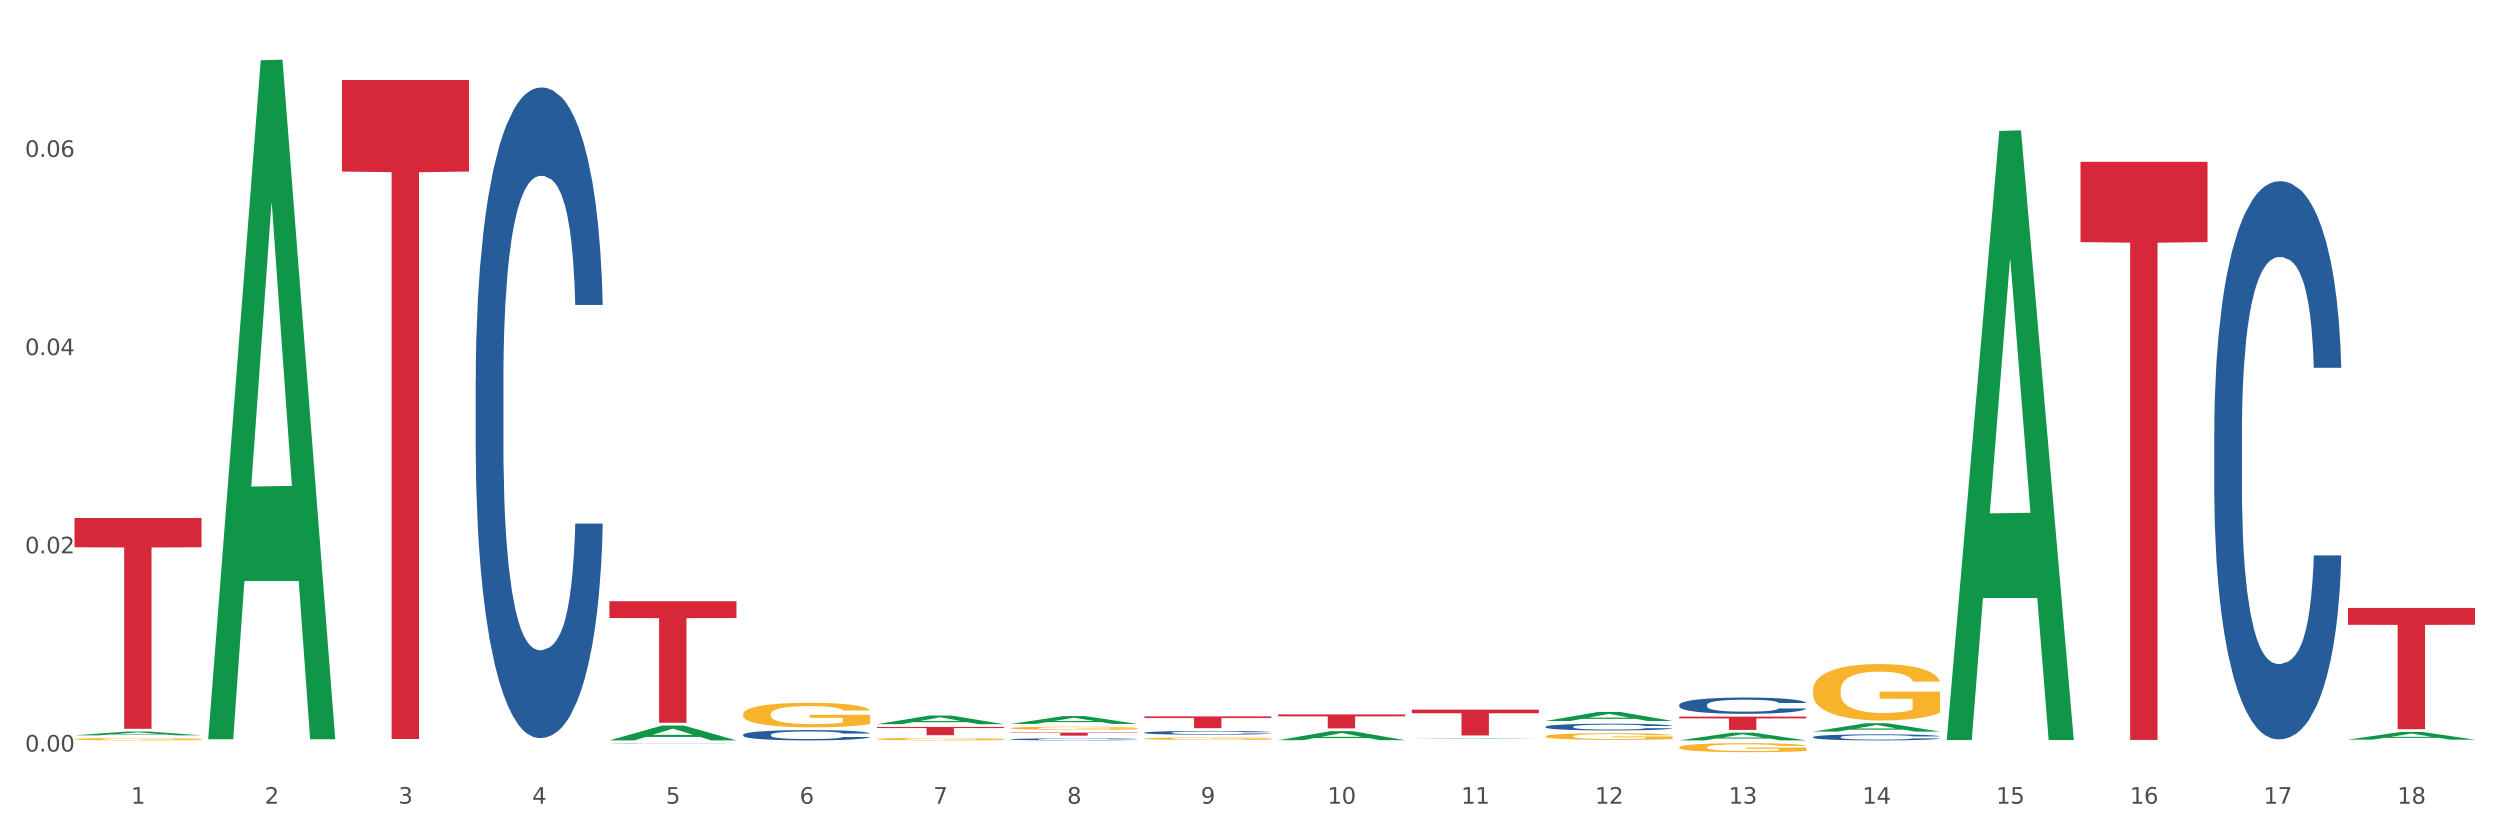 <?xml version="1.0" encoding="utf-8" standalone="no"?>
<!DOCTYPE svg PUBLIC "-//W3C//DTD SVG 1.1//EN"
  "http://www.w3.org/Graphics/SVG/1.1/DTD/svg11.dtd">
<svg xmlns:xlink="http://www.w3.org/1999/xlink" width="1080pt" height="360pt" viewBox="0 0 1080 360" xmlns="http://www.w3.org/2000/svg" version="1.1">
 <rect x="0" y="0" width="1080" height="360" fill="#333333" stroke="none"/>
 <defs>
  <style type="text/css">*{stroke-linejoin: round; stroke-linecap: butt}</style>
 </defs>
 <g id="figure_1">
  <g id="patch_1">
   <path d="M 0 360 
L 1080 360 
L 1080 0 
L 0 0 
z
" style="fill: #ffffff; stroke: #ffffff; stroke-linejoin: miter"/>
  </g>
  <g id="axes_1">
   <g id="matplotlib.axis_1">
    <g id="xtick_1">
     <g id="text_1">
      <!-- 1 -->
      <g style="fill: #4d4d4d" transform="translate(56.563 347.204) scale(0.096 -0.096)">
       <defs>
        <path id="DejaVuSans-31" d="M 794 531 
L 1825 531 
L 1825 4091 
L 703 3866 
L 703 4441 
L 1819 4666 
L 2450 4666 
L 2450 531 
L 3481 531 
L 3481 0 
L 794 0 
L 794 531 
z
" transform="scale(0.016)"/>
       </defs>
       <use xlink:href="#DejaVuSans-31"/>
      </g>
     </g>
    </g>
    <g id="xtick_2">
     <g id="text_2">
      <!-- 2 -->
      <g style="fill: #4d4d4d" transform="translate(114.336 347.204) scale(0.096 -0.096)">
       <defs>
        <path id="DejaVuSans-32" d="M 1228 531 
L 3431 531 
L 3431 0 
L 469 0 
L 469 531 
Q 828 903 1448 1529 
Q 2069 2156 2228 2338 
Q 2531 2678 2651 2914 
Q 2772 3150 2772 3378 
Q 2772 3750 2511 3984 
Q 2250 4219 1831 4219 
Q 1534 4219 1204 4116 
Q 875 4013 500 3803 
L 500 4441 
Q 881 4594 1212 4672 
Q 1544 4750 1819 4750 
Q 2544 4750 2975 4387 
Q 3406 4025 3406 3419 
Q 3406 3131 3298 2873 
Q 3191 2616 2906 2266 
Q 2828 2175 2409 1742 
Q 1991 1309 1228 531 
z
" transform="scale(0.016)"/>
       </defs>
       <use xlink:href="#DejaVuSans-32"/>
      </g>
     </g>
    </g>
    <g id="xtick_3">
     <g id="text_3">
      <!-- 3 -->
      <g style="fill: #4d4d4d" transform="translate(172.109 347.204) scale(0.096 -0.096)">
       <defs>
        <path id="DejaVuSans-33" d="M 2597 2516 
Q 3050 2419 3304 2112 
Q 3559 1806 3559 1356 
Q 3559 666 3084 287 
Q 2609 -91 1734 -91 
Q 1441 -91 1130 -33 
Q 819 25 488 141 
L 488 750 
Q 750 597 1062 519 
Q 1375 441 1716 441 
Q 2309 441 2620 675 
Q 2931 909 2931 1356 
Q 2931 1769 2642 2001 
Q 2353 2234 1838 2234 
L 1294 2234 
L 1294 2753 
L 1863 2753 
Q 2328 2753 2575 2939 
Q 2822 3125 2822 3475 
Q 2822 3834 2567 4026 
Q 2313 4219 1838 4219 
Q 1578 4219 1281 4162 
Q 984 4106 628 3988 
L 628 4550 
Q 988 4650 1302 4700 
Q 1616 4750 1894 4750 
Q 2613 4750 3031 4423 
Q 3450 4097 3450 3541 
Q 3450 3153 3228 2886 
Q 3006 2619 2597 2516 
z
" transform="scale(0.016)"/>
       </defs>
       <use xlink:href="#DejaVuSans-33"/>
      </g>
     </g>
    </g>
    <g id="xtick_4">
     <g id="text_4">
      <!-- 4 -->
      <g style="fill: #4d4d4d" transform="translate(229.882 347.204) scale(0.096 -0.096)">
       <defs>
        <path id="DejaVuSans-34" d="M 2419 4116 
L 825 1625 
L 2419 1625 
L 2419 4116 
z
M 2253 4666 
L 3047 4666 
L 3047 1625 
L 3713 1625 
L 3713 1100 
L 3047 1100 
L 3047 0 
L 2419 0 
L 2419 1100 
L 313 1100 
L 313 1709 
L 2253 4666 
z
" transform="scale(0.016)"/>
       </defs>
       <use xlink:href="#DejaVuSans-34"/>
      </g>
     </g>
    </g>
    <g id="xtick_5">
     <g id="text_5">
      <!-- 5 -->
      <g style="fill: #4d4d4d" transform="translate(287.655 347.204) scale(0.096 -0.096)">
       <defs>
        <path id="DejaVuSans-35" d="M 691 4666 
L 3169 4666 
L 3169 4134 
L 1269 4134 
L 1269 2991 
Q 1406 3038 1543 3061 
Q 1681 3084 1819 3084 
Q 2600 3084 3056 2656 
Q 3513 2228 3513 1497 
Q 3513 744 3044 326 
Q 2575 -91 1722 -91 
Q 1428 -91 1123 -41 
Q 819 9 494 109 
L 494 744 
Q 775 591 1075 516 
Q 1375 441 1709 441 
Q 2250 441 2565 725 
Q 2881 1009 2881 1497 
Q 2881 1984 2565 2268 
Q 2250 2553 1709 2553 
Q 1456 2553 1204 2497 
Q 953 2441 691 2322 
L 691 4666 
z
" transform="scale(0.016)"/>
       </defs>
       <use xlink:href="#DejaVuSans-35"/>
      </g>
     </g>
    </g>
    <g id="xtick_6">
     <g id="text_6">
      <!-- 6 -->
      <g style="fill: #4d4d4d" transform="translate(345.428 347.204) scale(0.096 -0.096)">
       <defs>
        <path id="DejaVuSans-36" d="M 2113 2584 
Q 1688 2584 1439 2293 
Q 1191 2003 1191 1497 
Q 1191 994 1439 701 
Q 1688 409 2113 409 
Q 2538 409 2786 701 
Q 3034 994 3034 1497 
Q 3034 2003 2786 2293 
Q 2538 2584 2113 2584 
z
M 3366 4563 
L 3366 3988 
Q 3128 4100 2886 4159 
Q 2644 4219 2406 4219 
Q 1781 4219 1451 3797 
Q 1122 3375 1075 2522 
Q 1259 2794 1537 2939 
Q 1816 3084 2150 3084 
Q 2853 3084 3261 2657 
Q 3669 2231 3669 1497 
Q 3669 778 3244 343 
Q 2819 -91 2113 -91 
Q 1303 -91 875 529 
Q 447 1150 447 2328 
Q 447 3434 972 4092 
Q 1497 4750 2381 4750 
Q 2619 4750 2861 4703 
Q 3103 4656 3366 4563 
z
" transform="scale(0.016)"/>
       </defs>
       <use xlink:href="#DejaVuSans-36"/>
      </g>
     </g>
    </g>
    <g id="xtick_7">
     <g id="text_7">
      <!-- 7 -->
      <g style="fill: #4d4d4d" transform="translate(403.201 347.204) scale(0.096 -0.096)">
       <defs>
        <path id="DejaVuSans-37" d="M 525 4666 
L 3525 4666 
L 3525 4397 
L 1831 0 
L 1172 0 
L 2766 4134 
L 525 4134 
L 525 4666 
z
" transform="scale(0.016)"/>
       </defs>
       <use xlink:href="#DejaVuSans-37"/>
      </g>
     </g>
    </g>
    <g id="xtick_8">
     <g id="text_8">
      <!-- 8 -->
      <g style="fill: #4d4d4d" transform="translate(460.974 347.204) scale(0.096 -0.096)">
       <defs>
        <path id="DejaVuSans-38" d="M 2034 2216 
Q 1584 2216 1326 1975 
Q 1069 1734 1069 1313 
Q 1069 891 1326 650 
Q 1584 409 2034 409 
Q 2484 409 2743 651 
Q 3003 894 3003 1313 
Q 3003 1734 2745 1975 
Q 2488 2216 2034 2216 
z
M 1403 2484 
Q 997 2584 770 2862 
Q 544 3141 544 3541 
Q 544 4100 942 4425 
Q 1341 4750 2034 4750 
Q 2731 4750 3128 4425 
Q 3525 4100 3525 3541 
Q 3525 3141 3298 2862 
Q 3072 2584 2669 2484 
Q 3125 2378 3379 2068 
Q 3634 1759 3634 1313 
Q 3634 634 3220 271 
Q 2806 -91 2034 -91 
Q 1263 -91 848 271 
Q 434 634 434 1313 
Q 434 1759 690 2068 
Q 947 2378 1403 2484 
z
M 1172 3481 
Q 1172 3119 1398 2916 
Q 1625 2713 2034 2713 
Q 2441 2713 2670 2916 
Q 2900 3119 2900 3481 
Q 2900 3844 2670 4047 
Q 2441 4250 2034 4250 
Q 1625 4250 1398 4047 
Q 1172 3844 1172 3481 
z
" transform="scale(0.016)"/>
       </defs>
       <use xlink:href="#DejaVuSans-38"/>
      </g>
     </g>
    </g>
    <g id="xtick_9">
     <g id="text_9">
      <!-- 9 -->
      <g style="fill: #4d4d4d" transform="translate(518.747 347.204) scale(0.096 -0.096)">
       <defs>
        <path id="DejaVuSans-39" d="M 703 97 
L 703 672 
Q 941 559 1184 500 
Q 1428 441 1663 441 
Q 2288 441 2617 861 
Q 2947 1281 2994 2138 
Q 2813 1869 2534 1725 
Q 2256 1581 1919 1581 
Q 1219 1581 811 2004 
Q 403 2428 403 3163 
Q 403 3881 828 4315 
Q 1253 4750 1959 4750 
Q 2769 4750 3195 4129 
Q 3622 3509 3622 2328 
Q 3622 1225 3098 567 
Q 2575 -91 1691 -91 
Q 1453 -91 1209 -44 
Q 966 3 703 97 
z
M 1959 2075 
Q 2384 2075 2632 2365 
Q 2881 2656 2881 3163 
Q 2881 3666 2632 3958 
Q 2384 4250 1959 4250 
Q 1534 4250 1286 3958 
Q 1038 3666 1038 3163 
Q 1038 2656 1286 2365 
Q 1534 2075 1959 2075 
z
" transform="scale(0.016)"/>
       </defs>
       <use xlink:href="#DejaVuSans-39"/>
      </g>
     </g>
    </g>
    <g id="xtick_10">
     <g id="text_10">
      <!-- 10 -->
      <g style="fill: #4d4d4d" transform="translate(573.466 347.204) scale(0.096 -0.096)">
       <defs>
        <path id="DejaVuSans-30" d="M 2034 4250 
Q 1547 4250 1301 3770 
Q 1056 3291 1056 2328 
Q 1056 1369 1301 889 
Q 1547 409 2034 409 
Q 2525 409 2770 889 
Q 3016 1369 3016 2328 
Q 3016 3291 2770 3770 
Q 2525 4250 2034 4250 
z
M 2034 4750 
Q 2819 4750 3233 4129 
Q 3647 3509 3647 2328 
Q 3647 1150 3233 529 
Q 2819 -91 2034 -91 
Q 1250 -91 836 529 
Q 422 1150 422 2328 
Q 422 3509 836 4129 
Q 1250 4750 2034 4750 
z
" transform="scale(0.016)"/>
       </defs>
       <use xlink:href="#DejaVuSans-31"/>
       <use xlink:href="#DejaVuSans-30" transform="translate(63.623 0)"/>
      </g>
     </g>
    </g>
    <g id="xtick_11">
     <g id="text_11">
      <!-- 11 -->
      <g style="fill: #4d4d4d" transform="translate(631.239 347.204) scale(0.096 -0.096)">
       <use xlink:href="#DejaVuSans-31"/>
       <use xlink:href="#DejaVuSans-31" transform="translate(63.623 0)"/>
      </g>
     </g>
    </g>
    <g id="xtick_12">
     <g id="text_12">
      <!-- 12 -->
      <g style="fill: #4d4d4d" transform="translate(689.012 347.204) scale(0.096 -0.096)">
       <use xlink:href="#DejaVuSans-31"/>
       <use xlink:href="#DejaVuSans-32" transform="translate(63.623 0)"/>
      </g>
     </g>
    </g>
    <g id="xtick_13">
     <g id="text_13">
      <!-- 13 -->
      <g style="fill: #4d4d4d" transform="translate(746.785 347.204) scale(0.096 -0.096)">
       <use xlink:href="#DejaVuSans-31"/>
       <use xlink:href="#DejaVuSans-33" transform="translate(63.623 0)"/>
      </g>
     </g>
    </g>
    <g id="xtick_14">
     <g id="text_14">
      <!-- 14 -->
      <g style="fill: #4d4d4d" transform="translate(804.558 347.204) scale(0.096 -0.096)">
       <use xlink:href="#DejaVuSans-31"/>
       <use xlink:href="#DejaVuSans-34" transform="translate(63.623 0)"/>
      </g>
     </g>
    </g>
    <g id="xtick_15">
     <g id="text_15">
      <!-- 15 -->
      <g style="fill: #4d4d4d" transform="translate(862.331 347.204) scale(0.096 -0.096)">
       <use xlink:href="#DejaVuSans-31"/>
       <use xlink:href="#DejaVuSans-35" transform="translate(63.623 0)"/>
      </g>
     </g>
    </g>
    <g id="xtick_16">
     <g id="text_16">
      <!-- 16 -->
      <g style="fill: #4d4d4d" transform="translate(920.104 347.204) scale(0.096 -0.096)">
       <use xlink:href="#DejaVuSans-31"/>
       <use xlink:href="#DejaVuSans-36" transform="translate(63.623 0)"/>
      </g>
     </g>
    </g>
    <g id="xtick_17">
     <g id="text_17">
      <!-- 17 -->
      <g style="fill: #4d4d4d" transform="translate(977.877 347.204) scale(0.096 -0.096)">
       <use xlink:href="#DejaVuSans-31"/>
       <use xlink:href="#DejaVuSans-37" transform="translate(63.623 0)"/>
      </g>
     </g>
    </g>
    <g id="xtick_18">
     <g id="text_18">
      <!-- 18 -->
      <g style="fill: #4d4d4d" transform="translate(1035.65 347.204) scale(0.096 -0.096)">
       <use xlink:href="#DejaVuSans-31"/>
       <use xlink:href="#DejaVuSans-38" transform="translate(63.623 0)"/>
      </g>
     </g>
    </g>
    <g id="xtick_19"/>
    <g id="xtick_20"/>
    <g id="xtick_21"/>
    <g id="xtick_22"/>
    <g id="xtick_23"/>
    <g id="xtick_24"/>
    <g id="xtick_25"/>
    <g id="xtick_26"/>
    <g id="xtick_27"/>
    <g id="xtick_28"/>
    <g id="xtick_29"/>
    <g id="xtick_30"/>
    <g id="xtick_31"/>
    <g id="xtick_32"/>
    <g id="xtick_33"/>
    <g id="xtick_34"/>
    <g id="xtick_35"/>
   </g>
   <g id="matplotlib.axis_2">
    <g id="ytick_1">
     <g id="text_19">
      <!-- 0.00 -->
      <g style="fill: #4d4d4d" transform="translate(10.8 324.683) scale(0.096 -0.096)">
       <defs>
        <path id="DejaVuSans-2e" d="M 684 794 
L 1344 794 
L 1344 0 
L 684 0 
L 684 794 
z
" transform="scale(0.016)"/>
       </defs>
       <use xlink:href="#DejaVuSans-30"/>
       <use xlink:href="#DejaVuSans-2e" transform="translate(63.623 0)"/>
       <use xlink:href="#DejaVuSans-30" transform="translate(95.41 0)"/>
       <use xlink:href="#DejaVuSans-30" transform="translate(159.033 0)"/>
      </g>
     </g>
    </g>
    <g id="ytick_2">
     <g id="text_20">
      <!-- 0.02 -->
      <g style="fill: #4d4d4d" transform="translate(10.8 239.052) scale(0.096 -0.096)">
       <use xlink:href="#DejaVuSans-30"/>
       <use xlink:href="#DejaVuSans-2e" transform="translate(63.623 0)"/>
       <use xlink:href="#DejaVuSans-30" transform="translate(95.41 0)"/>
       <use xlink:href="#DejaVuSans-32" transform="translate(159.033 0)"/>
      </g>
     </g>
    </g>
    <g id="ytick_3">
     <g id="text_21">
      <!-- 0.04 -->
      <g style="fill: #4d4d4d" transform="translate(10.8 153.422) scale(0.096 -0.096)">
       <use xlink:href="#DejaVuSans-30"/>
       <use xlink:href="#DejaVuSans-2e" transform="translate(63.623 0)"/>
       <use xlink:href="#DejaVuSans-30" transform="translate(95.41 0)"/>
       <use xlink:href="#DejaVuSans-34" transform="translate(159.033 0)"/>
      </g>
     </g>
    </g>
    <g id="ytick_4">
     <g id="text_22">
      <!-- 0.06 -->
      <g style="fill: #4d4d4d" transform="translate(10.8 67.791) scale(0.096 -0.096)">
       <use xlink:href="#DejaVuSans-30"/>
       <use xlink:href="#DejaVuSans-2e" transform="translate(63.623 0)"/>
       <use xlink:href="#DejaVuSans-30" transform="translate(95.41 0)"/>
       <use xlink:href="#DejaVuSans-36" transform="translate(159.033 0)"/>
      </g>
     </g>
    </g>
    <g id="ytick_5"/>
    <g id="ytick_6"/>
    <g id="ytick_7"/>
    <g id="ytick_8"/>
   </g>
   <g id="PolyCollection_1">
    <path d="M 32.175 317.659 
L 32.232 317.657 
L 54.864 316.017 
L 64.257 316.016 
L 87.059 317.662 
L 76.196 317.662 
L 71.273 317.279 
L 47.905 317.279 
L 47.735 317.285 
L 42.982 317.662 
L 32.175 317.662 
L 32.175 317.659 
L 50.847 317.05 
L 68.331 317.048 
L 59.674 316.366 
L 59.561 316.363 
L 59.447 316.368 
L 50.79 317.048 
L 50.847 317.05 
L 32.175 317.659 
z
" clip-path="url(#pcce732a0ed)" style="fill: #109648"/>
    <path d="M 32.175 223.78 
L 87.059 223.78 
L 87.059 236.433 
L 65.47 236.519 
L 65.47 314.834 
L 53.635 314.834 
L 53.635 236.519 
L 32.175 236.433 
L 32.175 223.865 
L 32.175 223.78 
z
" clip-path="url(#pcce732a0ed)" style="fill: #d62839"/>
    <path d="M 321.04 308.515 
L 321.105 308.505 
L 321.105 308.157 
L 321.234 307.857 
L 321.882 307.131 
L 322.854 306.531 
L 323.567 306.211 
L 324.28 305.95 
L 325.122 305.689 
L 326.159 305.418 
L 328.038 305.021 
L 329.205 304.818 
L 330.63 304.605 
L 333.222 304.295 
L 335.101 304.121 
L 337.045 303.976 
L 340.22 303.801 
L 342.294 303.724 
L 344.497 303.666 
L 347.154 303.627 
L 349.162 303.618 
L 353.569 303.647 
L 357.327 303.734 
L 359.141 303.801 
L 361.474 303.918 
L 362.705 303.995 
L 364.714 304.15 
L 366.788 304.353 
L 368.213 304.527 
L 370.352 304.856 
L 371.972 305.185 
L 373.462 305.592 
L 374.239 305.873 
L 374.823 306.134 
L 375.341 306.434 
L 375.859 306.908 
L 364.196 306.908 
L 363.742 306.57 
L 363.029 306.25 
L 361.993 305.94 
L 361.085 305.747 
L 359.53 305.505 
L 358.105 305.35 
L 356.614 305.234 
L 354.8 305.137 
L 353.374 305.089 
L 351.366 305.05 
L 347.413 305.06 
L 344.756 305.137 
L 342.942 305.234 
L 341.775 305.321 
L 340.739 305.418 
L 339.572 305.553 
L 338.212 305.757 
L 337.24 305.94 
L 336.268 306.173 
L 335.49 306.405 
L 334.777 306.676 
L 334.194 306.966 
L 333.74 307.266 
L 333.352 307.634 
L 333.028 308.244 
L 333.028 309.57 
L 333.157 309.87 
L 333.481 310.267 
L 333.87 310.567 
L 334.518 310.925 
L 335.101 311.167 
L 336.203 311.515 
L 337.434 311.806 
L 338.406 311.99 
L 339.378 312.144 
L 341.063 312.357 
L 342.942 312.532 
L 344.562 312.638 
L 346.765 312.735 
L 348.255 312.774 
L 349.551 312.793 
L 352.726 312.793 
L 354.994 312.764 
L 357.521 312.696 
L 359.465 312.609 
L 361.085 312.503 
L 362.9 312.328 
L 364.066 312.164 
L 364.066 310.141 
L 349.81 310.131 
L 349.81 308.786 
L 375.924 308.786 
L 375.924 312.735 
L 374.823 312.938 
L 373.591 313.122 
L 372.296 313.287 
L 370.352 313.49 
L 368.019 313.683 
L 365.945 313.819 
L 363.742 313.935 
L 361.15 314.042 
L 357.781 314.138 
L 355.707 314.177 
L 353.115 314.206 
L 350.07 314.216 
L 347.413 314.196 
L 344.821 314.148 
L 342.099 314.061 
L 339.443 313.935 
L 337.434 313.809 
L 335.425 313.654 
L 333.287 313.451 
L 331.602 313.258 
L 330.306 313.083 
L 328.881 312.861 
L 327.325 312.57 
L 326.159 312.309 
L 325.122 312.038 
L 324.021 311.69 
L 323.243 311.39 
L 322.465 311.012 
L 322.012 310.731 
L 321.493 310.296 
L 321.105 309.686 
L 321.04 308.515 
z
" clip-path="url(#pcce732a0ed)" style="fill: #f7b32b"/>
    <path d="M 378.813 319.277 
L 378.878 319.276 
L 378.878 319.241 
L 379.007 319.21 
L 379.655 319.137 
L 380.627 319.076 
L 381.34 319.044 
L 382.053 319.017 
L 382.895 318.991 
L 383.932 318.963 
L 385.811 318.923 
L 386.977 318.903 
L 388.403 318.881 
L 390.995 318.85 
L 392.874 318.832 
L 394.818 318.817 
L 397.993 318.8 
L 400.067 318.792 
L 402.27 318.786 
L 404.927 318.782 
L 406.935 318.781 
L 411.342 318.784 
L 415.1 318.793 
L 416.914 318.8 
L 419.247 318.811 
L 420.478 318.819 
L 422.487 318.835 
L 424.561 318.856 
L 425.986 318.873 
L 428.125 318.907 
L 429.745 318.94 
L 431.235 318.981 
L 432.012 319.009 
L 432.596 319.036 
L 433.114 319.066 
L 433.632 319.114 
L 421.969 319.114 
L 421.515 319.08 
L 420.802 319.048 
L 419.766 319.016 
L 418.858 318.997 
L 417.303 318.972 
L 415.878 318.957 
L 414.387 318.945 
L 412.573 318.935 
L 411.147 318.93 
L 409.139 318.926 
L 405.186 318.927 
L 402.529 318.935 
L 400.715 318.945 
L 399.548 318.954 
L 398.512 318.963 
L 397.345 318.977 
L 395.984 318.998 
L 395.013 319.016 
L 394.041 319.04 
L 393.263 319.063 
L 392.55 319.091 
L 391.967 319.12 
L 391.513 319.151 
L 391.125 319.188 
L 390.801 319.25 
L 390.801 319.384 
L 390.93 319.414 
L 391.254 319.454 
L 391.643 319.485 
L 392.291 319.521 
L 392.874 319.545 
L 393.976 319.581 
L 395.207 319.61 
L 396.179 319.629 
L 397.151 319.644 
L 398.836 319.666 
L 400.715 319.684 
L 402.335 319.694 
L 404.538 319.704 
L 406.028 319.708 
L 407.324 319.71 
L 410.499 319.71 
L 412.767 319.707 
L 415.294 319.7 
L 417.238 319.691 
L 418.858 319.681 
L 420.673 319.663 
L 421.839 319.646 
L 421.839 319.442 
L 407.583 319.441 
L 407.583 319.304 
L 433.697 319.304 
L 433.697 319.704 
L 432.596 319.725 
L 431.364 319.743 
L 430.068 319.76 
L 428.125 319.781 
L 425.792 319.8 
L 423.718 319.814 
L 421.515 319.826 
L 418.923 319.837 
L 415.554 319.846 
L 413.48 319.85 
L 410.888 319.853 
L 407.843 319.854 
L 405.186 319.852 
L 402.594 319.847 
L 399.872 319.838 
L 397.216 319.826 
L 395.207 319.813 
L 393.198 319.797 
L 391.06 319.777 
L 389.375 319.757 
L 388.079 319.74 
L 386.654 319.717 
L 385.098 319.688 
L 383.932 319.661 
L 382.895 319.634 
L 381.794 319.598 
L 381.016 319.568 
L 380.238 319.53 
L 379.785 319.501 
L 379.266 319.457 
L 378.878 319.396 
L 378.813 319.277 
z
" clip-path="url(#pcce732a0ed)" style="fill: #f7b32b"/>
    <path d="M 494.359 319.08 
L 494.424 319.079 
L 494.424 319.044 
L 494.553 319.013 
L 495.201 318.939 
L 496.173 318.877 
L 496.886 318.845 
L 497.599 318.818 
L 498.441 318.791 
L 499.478 318.764 
L 501.357 318.723 
L 502.523 318.702 
L 503.949 318.681 
L 506.541 318.649 
L 508.42 318.631 
L 510.364 318.616 
L 513.539 318.599 
L 515.613 318.591 
L 517.816 318.585 
L 520.473 318.581 
L 522.481 318.58 
L 526.888 318.583 
L 530.646 318.592 
L 532.46 318.599 
L 534.793 318.61 
L 536.024 318.618 
L 538.033 318.634 
L 540.107 318.655 
L 541.532 318.673 
L 543.671 318.706 
L 545.29 318.74 
L 546.781 318.782 
L 547.558 318.81 
L 548.142 318.837 
L 548.66 318.868 
L 549.178 318.916 
L 537.515 318.916 
L 537.061 318.881 
L 536.348 318.849 
L 535.311 318.817 
L 534.404 318.797 
L 532.849 318.773 
L 531.424 318.757 
L 529.933 318.745 
L 528.119 318.735 
L 526.693 318.73 
L 524.685 318.726 
L 520.732 318.727 
L 518.075 318.735 
L 516.261 318.745 
L 515.094 318.754 
L 514.058 318.764 
L 512.891 318.778 
L 511.53 318.798 
L 510.558 318.817 
L 509.586 318.841 
L 508.809 318.865 
L 508.096 318.892 
L 507.513 318.922 
L 507.059 318.953 
L 506.671 318.99 
L 506.347 319.052 
L 506.347 319.188 
L 506.476 319.219 
L 506.8 319.259 
L 507.189 319.29 
L 507.837 319.326 
L 508.42 319.351 
L 509.522 319.387 
L 510.753 319.416 
L 511.725 319.435 
L 512.697 319.451 
L 514.382 319.473 
L 516.261 319.491 
L 517.881 319.501 
L 520.084 319.511 
L 521.574 319.515 
L 522.87 319.517 
L 526.045 319.517 
L 528.313 319.514 
L 530.84 319.507 
L 532.784 319.498 
L 534.404 319.488 
L 536.219 319.47 
L 537.385 319.453 
L 537.385 319.246 
L 523.129 319.245 
L 523.129 319.108 
L 549.243 319.108 
L 549.243 319.511 
L 548.142 319.532 
L 546.91 319.551 
L 545.614 319.568 
L 543.671 319.588 
L 541.338 319.608 
L 539.264 319.622 
L 537.061 319.634 
L 534.469 319.645 
L 531.1 319.655 
L 529.026 319.659 
L 526.434 319.662 
L 523.389 319.663 
L 520.732 319.661 
L 518.14 319.656 
L 515.418 319.647 
L 512.762 319.634 
L 510.753 319.621 
L 508.744 319.605 
L 506.606 319.584 
L 504.921 319.565 
L 503.625 319.547 
L 502.199 319.524 
L 500.644 319.494 
L 499.478 319.468 
L 498.441 319.44 
L 497.34 319.404 
L 496.562 319.374 
L 495.784 319.335 
L 495.331 319.307 
L 494.812 319.262 
L 494.424 319.2 
L 494.359 319.08 
z
" clip-path="url(#pcce732a0ed)" style="fill: #f7b32b"/>
    <path d="M 667.678 318.08 
L 667.743 318.077 
L 667.743 317.981 
L 667.872 317.899 
L 668.52 317.7 
L 669.492 317.535 
L 670.205 317.447 
L 670.918 317.376 
L 671.76 317.304 
L 672.797 317.23 
L 674.676 317.121 
L 675.842 317.065 
L 677.268 317.007 
L 679.86 316.922 
L 681.739 316.874 
L 683.683 316.834 
L 686.858 316.786 
L 688.932 316.765 
L 691.135 316.749 
L 693.792 316.738 
L 695.8 316.736 
L 700.207 316.744 
L 703.965 316.768 
L 705.779 316.786 
L 708.112 316.818 
L 709.343 316.839 
L 711.352 316.882 
L 713.426 316.938 
L 714.851 316.985 
L 716.989 317.076 
L 718.609 317.166 
L 720.1 317.278 
L 720.877 317.355 
L 721.461 317.426 
L 721.979 317.509 
L 722.497 317.639 
L 710.834 317.639 
L 710.38 317.546 
L 709.667 317.458 
L 708.63 317.373 
L 707.723 317.32 
L 706.168 317.254 
L 704.743 317.211 
L 703.252 317.179 
L 701.438 317.153 
L 700.012 317.139 
L 698.003 317.129 
L 694.051 317.131 
L 691.394 317.153 
L 689.58 317.179 
L 688.413 317.203 
L 687.377 317.23 
L 686.21 317.267 
L 684.849 317.323 
L 683.877 317.373 
L 682.905 317.437 
L 682.128 317.501 
L 681.415 317.575 
L 680.832 317.655 
L 680.378 317.737 
L 679.99 317.838 
L 679.666 318.005 
L 679.666 318.369 
L 679.795 318.451 
L 680.119 318.56 
L 680.508 318.643 
L 681.156 318.741 
L 681.739 318.807 
L 682.841 318.903 
L 684.072 318.982 
L 685.044 319.033 
L 686.016 319.075 
L 687.701 319.134 
L 689.58 319.182 
L 691.2 319.211 
L 693.403 319.237 
L 694.893 319.248 
L 696.189 319.253 
L 699.364 319.253 
L 701.632 319.245 
L 704.159 319.227 
L 706.103 319.203 
L 707.723 319.174 
L 709.538 319.126 
L 710.704 319.081 
L 710.704 318.526 
L 696.448 318.523 
L 696.448 318.154 
L 722.562 318.154 
L 722.562 319.237 
L 721.461 319.293 
L 720.229 319.344 
L 718.933 319.389 
L 716.989 319.445 
L 714.657 319.498 
L 712.583 319.535 
L 710.38 319.567 
L 707.788 319.596 
L 704.419 319.623 
L 702.345 319.633 
L 699.753 319.641 
L 696.708 319.644 
L 694.051 319.638 
L 691.459 319.625 
L 688.737 319.601 
L 686.081 319.567 
L 684.072 319.532 
L 682.063 319.49 
L 679.925 319.434 
L 678.24 319.381 
L 676.944 319.333 
L 675.518 319.272 
L 673.963 319.192 
L 672.797 319.121 
L 671.76 319.046 
L 670.659 318.951 
L 669.881 318.868 
L 669.103 318.765 
L 668.65 318.688 
L 668.131 318.568 
L 667.743 318.401 
L 667.678 318.08 
z
" clip-path="url(#pcce732a0ed)" style="fill: #f7b32b"/>
    <path d="M 725.451 322.844 
L 725.516 322.84 
L 725.516 322.712 
L 725.645 322.601 
L 726.293 322.333 
L 727.265 322.111 
L 727.978 321.993 
L 728.691 321.897 
L 729.533 321.8 
L 730.57 321.7 
L 732.449 321.554 
L 733.615 321.479 
L 735.041 321.4 
L 737.633 321.285 
L 739.512 321.221 
L 741.456 321.168 
L 744.631 321.103 
L 746.705 321.075 
L 748.908 321.053 
L 751.565 321.039 
L 753.573 321.035 
L 757.98 321.046 
L 761.738 321.078 
L 763.552 321.103 
L 765.885 321.146 
L 767.116 321.175 
L 769.125 321.232 
L 771.199 321.307 
L 772.624 321.371 
L 774.762 321.493 
L 776.382 321.614 
L 777.873 321.764 
L 778.65 321.868 
L 779.234 321.965 
L 779.752 322.075 
L 780.27 322.251 
L 768.607 322.251 
L 768.153 322.126 
L 767.44 322.008 
L 766.403 321.893 
L 765.496 321.822 
L 763.941 321.732 
L 762.516 321.675 
L 761.025 321.632 
L 759.211 321.596 
L 757.785 321.579 
L 755.776 321.564 
L 751.824 321.568 
L 749.167 321.596 
L 747.353 321.632 
L 746.186 321.664 
L 745.15 321.7 
L 743.983 321.75 
L 742.622 321.825 
L 741.65 321.893 
L 740.678 321.979 
L 739.901 322.065 
L 739.188 322.165 
L 738.605 322.272 
L 738.151 322.383 
L 737.762 322.519 
L 737.438 322.744 
L 737.438 323.234 
L 737.568 323.344 
L 737.892 323.491 
L 738.281 323.602 
L 738.929 323.734 
L 739.512 323.823 
L 740.614 323.952 
L 741.845 324.059 
L 742.817 324.127 
L 743.789 324.185 
L 745.474 324.263 
L 747.353 324.328 
L 748.973 324.367 
L 751.176 324.403 
L 752.666 324.417 
L 753.962 324.424 
L 757.137 324.424 
L 759.405 324.413 
L 761.932 324.388 
L 763.876 324.356 
L 765.496 324.317 
L 767.311 324.252 
L 768.477 324.192 
L 768.477 323.445 
L 754.221 323.441 
L 754.221 322.944 
L 780.335 322.944 
L 780.335 324.403 
L 779.234 324.478 
L 778.002 324.546 
L 776.706 324.606 
L 774.762 324.681 
L 772.43 324.753 
L 770.356 324.803 
L 768.153 324.846 
L 765.561 324.885 
L 762.192 324.921 
L 760.118 324.935 
L 757.526 324.946 
L 754.48 324.95 
L 751.824 324.942 
L 749.232 324.924 
L 746.51 324.892 
L 743.854 324.846 
L 741.845 324.799 
L 739.836 324.742 
L 737.698 324.667 
L 736.013 324.596 
L 734.717 324.531 
L 733.291 324.449 
L 731.736 324.342 
L 730.57 324.245 
L 729.533 324.145 
L 728.431 324.017 
L 727.654 323.906 
L 726.876 323.766 
L 726.423 323.663 
L 725.904 323.502 
L 725.516 323.277 
L 725.451 322.844 
z
" clip-path="url(#pcce732a0ed)" style="fill: #f7b32b"/>
    <path d="M 783.224 298.14 
L 783.289 298.117 
L 783.289 297.316 
L 783.418 296.626 
L 784.066 294.956 
L 785.038 293.575 
L 785.751 292.841 
L 786.464 292.24 
L 787.306 291.638 
L 788.343 291.015 
L 790.222 290.102 
L 791.388 289.635 
L 792.814 289.145 
L 795.406 288.432 
L 797.285 288.032 
L 799.229 287.698 
L 802.404 287.297 
L 804.478 287.119 
L 806.681 286.985 
L 809.338 286.896 
L 811.346 286.874 
L 815.753 286.941 
L 819.511 287.141 
L 821.325 287.297 
L 823.658 287.564 
L 824.889 287.742 
L 826.898 288.098 
L 828.971 288.566 
L 830.397 288.967 
L 832.535 289.724 
L 834.155 290.481 
L 835.646 291.416 
L 836.423 292.061 
L 837.007 292.663 
L 837.525 293.353 
L 838.043 294.444 
L 826.38 294.444 
L 825.926 293.664 
L 825.213 292.93 
L 824.176 292.217 
L 823.269 291.772 
L 821.714 291.215 
L 820.288 290.859 
L 818.798 290.592 
L 816.984 290.369 
L 815.558 290.258 
L 813.549 290.169 
L 809.597 290.191 
L 806.94 290.369 
L 805.126 290.592 
L 803.959 290.792 
L 802.922 291.015 
L 801.756 291.327 
L 800.395 291.794 
L 799.423 292.217 
L 798.451 292.752 
L 797.674 293.286 
L 796.961 293.909 
L 796.378 294.577 
L 795.924 295.267 
L 795.535 296.113 
L 795.211 297.516 
L 795.211 300.566 
L 795.341 301.257 
L 795.665 302.169 
L 796.054 302.86 
L 796.702 303.683 
L 797.285 304.24 
L 798.387 305.041 
L 799.618 305.709 
L 800.59 306.132 
L 801.562 306.489 
L 803.246 306.978 
L 805.126 307.379 
L 806.746 307.624 
L 808.949 307.847 
L 810.439 307.936 
L 811.735 307.98 
L 814.91 307.98 
L 817.178 307.913 
L 819.705 307.758 
L 821.649 307.557 
L 823.269 307.312 
L 825.084 306.912 
L 826.25 306.533 
L 826.25 301.88 
L 811.994 301.858 
L 811.994 298.763 
L 838.108 298.763 
L 838.108 307.847 
L 837.007 308.314 
L 835.775 308.737 
L 834.479 309.116 
L 832.535 309.583 
L 830.203 310.029 
L 828.129 310.34 
L 825.926 310.607 
L 823.334 310.852 
L 819.964 311.075 
L 817.891 311.164 
L 815.299 311.231 
L 812.253 311.253 
L 809.597 311.209 
L 807.005 311.097 
L 804.283 310.897 
L 801.627 310.607 
L 799.618 310.318 
L 797.609 309.962 
L 795.471 309.494 
L 793.786 309.049 
L 792.49 308.648 
L 791.064 308.136 
L 789.509 307.468 
L 788.343 306.867 
L 787.306 306.244 
L 786.204 305.442 
L 785.427 304.752 
L 784.649 303.884 
L 784.196 303.238 
L 783.677 302.236 
L 783.289 300.833 
L 783.224 298.14 
z
" clip-path="url(#pcce732a0ed)" style="fill: #f7b32b"/>
    <path d="M 205.494 164.074 
L 205.559 163.817 
L 205.559 156.628 
L 205.753 146.872 
L 206.467 128.901 
L 207.375 115.294 
L 208.932 99.376 
L 209.776 92.701 
L 210.879 85.255 
L 213.149 73.189 
L 215.744 62.919 
L 217.561 57.271 
L 218.923 53.677 
L 221.972 47.258 
L 223.724 44.434 
L 225.54 42.124 
L 227.097 40.583 
L 229.692 38.786 
L 231.768 38.016 
L 234.169 37.759 
L 236.18 38.016 
L 238.84 39.043 
L 242.732 42.124 
L 244.224 43.921 
L 246.236 47.002 
L 248.312 51.11 
L 249.998 55.217 
L 251.945 61.122 
L 253.956 68.824 
L 255.902 78.58 
L 257.264 87.566 
L 258.367 97.065 
L 259.34 108.619 
L 260.054 121.199 
L 260.378 131.725 
L 248.506 131.725 
L 248.182 122.226 
L 247.533 111.956 
L 246.884 105.024 
L 246.171 99.376 
L 245.068 92.958 
L 244.095 88.85 
L 242.473 83.972 
L 240.981 80.891 
L 239.748 79.094 
L 238.256 77.553 
L 235.077 76.013 
L 232.806 76.013 
L 231.379 76.526 
L 229.627 77.81 
L 228.135 79.607 
L 226.384 82.688 
L 225.021 86.026 
L 223.659 90.39 
L 222.88 93.471 
L 221.713 99.119 
L 220.934 103.741 
L 219.896 111.699 
L 219.312 117.348 
L 218.274 131.982 
L 217.82 142.765 
L 217.626 150.21 
L 217.496 158.425 
L 217.496 198.476 
L 217.885 216.448 
L 218.209 224.15 
L 218.728 232.879 
L 219.702 244.176 
L 221.129 255.215 
L 222.621 263.174 
L 223.854 268.052 
L 225.021 271.646 
L 226.189 274.471 
L 227.616 277.038 
L 228.784 278.578 
L 230.536 280.119 
L 232.612 280.889 
L 234.234 280.889 
L 237.542 279.605 
L 239.034 278.322 
L 240.462 276.524 
L 242.019 273.7 
L 243.251 270.619 
L 243.965 268.309 
L 245.133 263.431 
L 246.041 258.296 
L 246.819 252.391 
L 247.338 247.256 
L 247.922 239.554 
L 248.376 230.825 
L 248.506 226.204 
L 260.378 226.204 
L 260.119 235.447 
L 259.665 244.432 
L 258.756 256.499 
L 258.043 263.431 
L 256.94 271.903 
L 255.772 279.092 
L 254.15 287.051 
L 252.658 292.956 
L 251.101 298.09 
L 249.414 302.712 
L 246.365 309.13 
L 245.262 310.927 
L 242.927 314.008 
L 241.11 315.805 
L 238.45 317.602 
L 235.726 318.629 
L 232.871 318.886 
L 230.341 318.372 
L 227.551 316.832 
L 225.8 315.292 
L 223.854 312.981 
L 221.583 309.387 
L 219.442 305.022 
L 217.431 299.887 
L 215.55 293.983 
L 213.798 287.307 
L 211.527 276.268 
L 209.841 265.485 
L 208.608 255.472 
L 207.765 247 
L 206.921 236.217 
L 206.467 228.771 
L 205.753 210.8 
L 205.494 194.112 
L 205.494 164.074 
z
" clip-path="url(#pcce732a0ed)" style="fill: #255c99"/>
    <path d="M 263.267 321.162 
L 263.332 321.162 
L 263.332 321.159 
L 263.526 321.154 
L 264.24 321.145 
L 265.148 321.138 
L 266.705 321.13 
L 267.549 321.127 
L 268.652 321.123 
L 270.922 321.117 
L 273.517 321.112 
L 275.334 321.109 
L 276.696 321.107 
L 279.745 321.104 
L 281.497 321.102 
L 283.313 321.101 
L 284.87 321.101 
L 287.465 321.1 
L 289.541 321.099 
L 291.942 321.099 
L 293.953 321.099 
L 296.613 321.1 
L 300.505 321.101 
L 301.997 321.102 
L 304.008 321.104 
L 306.084 321.106 
L 307.771 321.108 
L 309.717 321.111 
L 311.729 321.115 
L 313.675 321.12 
L 315.037 321.124 
L 316.14 321.129 
L 317.113 321.135 
L 317.827 321.141 
L 318.151 321.146 
L 306.279 321.146 
L 305.955 321.141 
L 305.306 321.136 
L 304.657 321.133 
L 303.944 321.13 
L 302.841 321.127 
L 301.868 321.125 
L 300.246 321.122 
L 298.754 321.121 
L 297.521 321.12 
L 296.029 321.119 
L 292.85 321.118 
L 290.579 321.118 
L 289.152 321.119 
L 287.4 321.119 
L 285.908 321.12 
L 284.157 321.122 
L 282.794 321.123 
L 281.432 321.125 
L 280.653 321.127 
L 279.486 321.13 
L 278.707 321.132 
L 277.669 321.136 
L 277.085 321.139 
L 276.047 321.146 
L 275.593 321.152 
L 275.399 321.155 
L 275.269 321.16 
L 275.269 321.18 
L 275.658 321.189 
L 275.982 321.193 
L 276.501 321.197 
L 277.475 321.203 
L 278.902 321.208 
L 280.394 321.212 
L 281.627 321.215 
L 282.794 321.216 
L 283.962 321.218 
L 285.389 321.219 
L 286.557 321.22 
L 288.309 321.221 
L 290.385 321.221 
L 292.007 321.221 
L 295.315 321.22 
L 296.807 321.22 
L 298.235 321.219 
L 299.792 321.217 
L 301.024 321.216 
L 301.738 321.215 
L 302.906 321.212 
L 303.814 321.21 
L 304.592 321.207 
L 305.111 321.204 
L 305.695 321.2 
L 306.149 321.196 
L 306.279 321.194 
L 318.151 321.194 
L 317.892 321.198 
L 317.438 321.203 
L 316.529 321.209 
L 315.816 321.212 
L 314.713 321.217 
L 313.545 321.22 
L 311.923 321.224 
L 310.431 321.227 
L 308.874 321.23 
L 307.187 321.232 
L 304.138 321.235 
L 303.035 321.236 
L 300.7 321.238 
L 298.883 321.239 
L 296.223 321.239 
L 293.499 321.24 
L 290.644 321.24 
L 288.114 321.24 
L 285.324 321.239 
L 283.573 321.238 
L 281.627 321.237 
L 279.356 321.235 
L 277.215 321.233 
L 275.204 321.231 
L 273.323 321.228 
L 271.571 321.224 
L 269.3 321.219 
L 267.614 321.213 
L 266.381 321.208 
L 265.538 321.204 
L 264.694 321.199 
L 264.24 321.195 
L 263.526 321.186 
L 263.267 321.178 
L 263.267 321.162 
z
" clip-path="url(#pcce732a0ed)" style="fill: #255c99"/>
    <path d="M 321.04 317.4 
L 321.105 317.396 
L 321.105 317.282 
L 321.299 317.127 
L 322.013 316.842 
L 322.921 316.626 
L 324.478 316.374 
L 325.322 316.268 
L 326.425 316.15 
L 328.695 315.959 
L 331.29 315.796 
L 333.107 315.706 
L 334.469 315.649 
L 337.518 315.547 
L 339.27 315.503 
L 341.086 315.466 
L 342.643 315.442 
L 345.238 315.413 
L 347.314 315.401 
L 349.715 315.397 
L 351.726 315.401 
L 354.386 315.417 
L 358.278 315.466 
L 359.77 315.495 
L 361.781 315.543 
L 363.857 315.609 
L 365.544 315.674 
L 367.49 315.767 
L 369.502 315.889 
L 371.448 316.044 
L 372.81 316.187 
L 373.913 316.337 
L 374.886 316.52 
L 375.6 316.72 
L 375.924 316.887 
L 364.052 316.887 
L 363.728 316.736 
L 363.079 316.573 
L 362.43 316.463 
L 361.717 316.374 
L 360.614 316.272 
L 359.641 316.207 
L 358.019 316.13 
L 356.527 316.081 
L 355.294 316.052 
L 353.802 316.028 
L 350.623 316.003 
L 348.352 316.003 
L 346.925 316.011 
L 345.173 316.032 
L 343.681 316.06 
L 341.93 316.109 
L 340.567 316.162 
L 339.205 316.231 
L 338.426 316.28 
L 337.259 316.37 
L 336.48 316.443 
L 335.442 316.569 
L 334.858 316.659 
L 333.82 316.891 
L 333.366 317.062 
L 333.172 317.18 
L 333.042 317.31 
L 333.042 317.945 
L 333.431 318.23 
L 333.755 318.352 
L 334.274 318.491 
L 335.248 318.67 
L 336.675 318.845 
L 338.167 318.971 
L 339.4 319.048 
L 340.567 319.105 
L 341.735 319.15 
L 343.162 319.191 
L 344.33 319.215 
L 346.082 319.24 
L 348.158 319.252 
L 349.78 319.252 
L 353.088 319.231 
L 354.58 319.211 
L 356.008 319.183 
L 357.565 319.138 
L 358.797 319.089 
L 359.511 319.052 
L 360.679 318.975 
L 361.587 318.894 
L 362.365 318.8 
L 362.884 318.718 
L 363.468 318.596 
L 363.922 318.458 
L 364.052 318.385 
L 375.924 318.385 
L 375.665 318.531 
L 375.211 318.674 
L 374.302 318.865 
L 373.589 318.975 
L 372.486 319.109 
L 371.318 319.223 
L 369.696 319.349 
L 368.204 319.443 
L 366.647 319.524 
L 364.96 319.598 
L 361.911 319.699 
L 360.808 319.728 
L 358.473 319.777 
L 356.656 319.805 
L 353.996 319.834 
L 351.272 319.85 
L 348.417 319.854 
L 345.887 319.846 
L 343.097 319.822 
L 341.346 319.797 
L 339.4 319.761 
L 337.129 319.704 
L 334.988 319.634 
L 332.977 319.553 
L 331.096 319.459 
L 329.344 319.353 
L 327.073 319.178 
L 325.387 319.007 
L 324.154 318.849 
L 323.311 318.714 
L 322.467 318.543 
L 322.013 318.425 
L 321.299 318.14 
L 321.04 317.876 
L 321.04 317.4 
z
" clip-path="url(#pcce732a0ed)" style="fill: #255c99"/>
    <path d="M 436.586 319.373 
L 436.651 319.373 
L 436.651 319.35 
L 436.845 319.32 
L 437.559 319.264 
L 438.467 319.222 
L 440.024 319.173 
L 440.868 319.152 
L 441.97 319.129 
L 444.241 319.091 
L 446.836 319.059 
L 448.653 319.042 
L 450.015 319.031 
L 453.064 319.011 
L 454.816 319.002 
L 456.632 318.995 
L 458.189 318.99 
L 460.784 318.984 
L 462.86 318.982 
L 465.261 318.981 
L 467.272 318.982 
L 469.932 318.985 
L 473.824 318.995 
L 475.316 319 
L 477.327 319.01 
L 479.403 319.023 
L 481.09 319.035 
L 483.036 319.054 
L 485.048 319.078 
L 486.994 319.108 
L 488.356 319.136 
L 489.459 319.165 
L 490.432 319.201 
L 491.146 319.24 
L 491.47 319.273 
L 479.598 319.273 
L 479.274 319.244 
L 478.625 319.212 
L 477.976 319.19 
L 477.263 319.173 
L 476.16 319.153 
L 475.187 319.14 
L 473.565 319.125 
L 472.073 319.115 
L 470.84 319.11 
L 469.348 319.105 
L 466.169 319.1 
L 463.898 319.1 
L 462.471 319.102 
L 460.719 319.106 
L 459.227 319.111 
L 457.476 319.121 
L 456.113 319.131 
L 454.751 319.145 
L 453.972 319.154 
L 452.805 319.172 
L 452.026 319.186 
L 450.988 319.211 
L 450.404 319.228 
L 449.366 319.274 
L 448.912 319.307 
L 448.718 319.33 
L 448.588 319.356 
L 448.588 319.48 
L 448.977 319.536 
L 449.301 319.56 
L 449.82 319.587 
L 450.794 319.622 
L 452.221 319.656 
L 453.713 319.681 
L 454.946 319.696 
L 456.113 319.707 
L 457.281 319.716 
L 458.708 319.724 
L 459.876 319.729 
L 461.628 319.734 
L 463.704 319.736 
L 465.326 319.736 
L 468.634 319.732 
L 470.126 319.728 
L 471.554 319.723 
L 473.111 319.714 
L 474.343 319.704 
L 475.057 319.697 
L 476.225 319.682 
L 477.133 319.666 
L 477.911 319.648 
L 478.43 319.632 
L 479.014 319.608 
L 479.468 319.581 
L 479.598 319.566 
L 491.47 319.566 
L 491.211 319.595 
L 490.757 319.623 
L 489.848 319.66 
L 489.135 319.682 
L 488.032 319.708 
L 486.864 319.731 
L 485.242 319.755 
L 483.75 319.774 
L 482.193 319.79 
L 480.506 319.804 
L 477.457 319.824 
L 476.354 319.829 
L 474.019 319.839 
L 472.202 319.845 
L 469.542 319.85 
L 466.818 319.853 
L 463.963 319.854 
L 461.433 319.853 
L 458.643 319.848 
L 456.892 319.843 
L 454.946 319.836 
L 452.675 319.825 
L 450.534 319.811 
L 448.523 319.795 
L 446.642 319.777 
L 444.89 319.756 
L 442.619 319.722 
L 440.932 319.688 
L 439.7 319.657 
L 438.856 319.631 
L 438.013 319.597 
L 437.559 319.574 
L 436.845 319.519 
L 436.586 319.467 
L 436.586 319.373 
z
" clip-path="url(#pcce732a0ed)" style="fill: #255c99"/>
    <path d="M 494.359 316.503 
L 494.424 316.502 
L 494.424 316.46 
L 494.618 316.404 
L 495.332 316.3 
L 496.24 316.221 
L 497.797 316.129 
L 498.641 316.091 
L 499.743 316.048 
L 502.014 315.978 
L 504.609 315.918 
L 506.426 315.886 
L 507.788 315.865 
L 510.837 315.828 
L 512.589 315.812 
L 514.405 315.798 
L 515.962 315.789 
L 518.557 315.779 
L 520.633 315.774 
L 523.034 315.773 
L 525.045 315.774 
L 527.705 315.78 
L 531.597 315.798 
L 533.089 315.809 
L 535.1 315.826 
L 537.176 315.85 
L 538.863 315.874 
L 540.809 315.908 
L 542.821 315.953 
L 544.767 316.009 
L 546.129 316.061 
L 547.232 316.116 
L 548.205 316.183 
L 548.919 316.255 
L 549.243 316.316 
L 537.371 316.316 
L 537.047 316.261 
L 536.398 316.202 
L 535.749 316.162 
L 535.036 316.129 
L 533.933 316.092 
L 532.96 316.068 
L 531.338 316.04 
L 529.846 316.022 
L 528.613 316.012 
L 527.121 316.003 
L 523.942 315.994 
L 521.671 315.994 
L 520.244 315.997 
L 518.492 316.005 
L 517 316.015 
L 515.249 316.033 
L 513.886 316.052 
L 512.524 316.077 
L 511.745 316.095 
L 510.578 316.128 
L 509.799 316.154 
L 508.761 316.201 
L 508.177 316.233 
L 507.139 316.318 
L 506.685 316.38 
L 506.49 316.423 
L 506.361 316.471 
L 506.361 316.702 
L 506.75 316.806 
L 507.074 316.851 
L 507.593 316.901 
L 508.566 316.967 
L 509.994 317.03 
L 511.486 317.076 
L 512.718 317.105 
L 513.886 317.125 
L 515.054 317.142 
L 516.481 317.157 
L 517.649 317.166 
L 519.401 317.174 
L 521.477 317.179 
L 523.099 317.179 
L 526.407 317.172 
L 527.899 317.164 
L 529.327 317.154 
L 530.884 317.137 
L 532.116 317.12 
L 532.83 317.106 
L 533.998 317.078 
L 534.906 317.048 
L 535.684 317.014 
L 536.203 316.984 
L 536.787 316.94 
L 537.241 316.889 
L 537.371 316.863 
L 549.243 316.863 
L 548.984 316.916 
L 548.53 316.968 
L 547.621 317.038 
L 546.908 317.078 
L 545.805 317.127 
L 544.637 317.169 
L 543.015 317.215 
L 541.523 317.249 
L 539.966 317.278 
L 538.279 317.305 
L 535.23 317.342 
L 534.127 317.353 
L 531.792 317.37 
L 529.975 317.381 
L 527.315 317.391 
L 524.591 317.397 
L 521.736 317.399 
L 519.206 317.396 
L 516.416 317.387 
L 514.665 317.378 
L 512.718 317.365 
L 510.448 317.344 
L 508.307 317.319 
L 506.296 317.289 
L 504.414 317.255 
L 502.663 317.216 
L 500.392 317.152 
L 498.705 317.09 
L 497.473 317.032 
L 496.629 316.983 
L 495.786 316.921 
L 495.332 316.878 
L 494.618 316.774 
L 494.359 316.677 
L 494.359 316.503 
z
" clip-path="url(#pcce732a0ed)" style="fill: #255c99"/>
    <path d="M 667.678 313.952 
L 667.743 313.95 
L 667.743 313.875 
L 667.937 313.774 
L 668.651 313.588 
L 669.559 313.448 
L 671.116 313.283 
L 671.96 313.214 
L 673.062 313.137 
L 675.333 313.012 
L 677.928 312.905 
L 679.745 312.847 
L 681.107 312.81 
L 684.156 312.743 
L 685.908 312.714 
L 687.724 312.69 
L 689.281 312.674 
L 691.876 312.656 
L 693.952 312.648 
L 696.353 312.645 
L 698.364 312.648 
L 701.024 312.658 
L 704.916 312.69 
L 706.408 312.709 
L 708.419 312.741 
L 710.495 312.783 
L 712.182 312.826 
L 714.128 312.887 
L 716.139 312.967 
L 718.086 313.068 
L 719.448 313.161 
L 720.551 313.259 
L 721.524 313.378 
L 722.238 313.509 
L 722.562 313.618 
L 710.69 313.618 
L 710.366 313.519 
L 709.717 313.413 
L 709.068 313.341 
L 708.354 313.283 
L 707.252 313.216 
L 706.278 313.174 
L 704.657 313.123 
L 703.164 313.091 
L 701.932 313.073 
L 700.44 313.057 
L 697.261 313.041 
L 694.99 313.041 
L 693.563 313.046 
L 691.811 313.06 
L 690.319 313.078 
L 688.568 313.11 
L 687.205 313.145 
L 685.843 313.19 
L 685.064 313.222 
L 683.897 313.28 
L 683.118 313.328 
L 682.08 313.41 
L 681.496 313.469 
L 680.458 313.62 
L 680.004 313.732 
L 679.809 313.809 
L 679.68 313.894 
L 679.68 314.308 
L 680.069 314.494 
L 680.393 314.574 
L 680.912 314.664 
L 681.885 314.781 
L 683.313 314.896 
L 684.805 314.978 
L 686.037 315.029 
L 687.205 315.066 
L 688.373 315.095 
L 689.8 315.122 
L 690.968 315.137 
L 692.72 315.153 
L 694.796 315.161 
L 696.417 315.161 
L 699.726 315.148 
L 701.218 315.135 
L 702.645 315.116 
L 704.202 315.087 
L 705.435 315.055 
L 706.149 315.031 
L 707.316 314.981 
L 708.225 314.928 
L 709.003 314.866 
L 709.522 314.813 
L 710.106 314.734 
L 710.56 314.643 
L 710.69 314.595 
L 722.562 314.595 
L 722.303 314.691 
L 721.848 314.784 
L 720.94 314.909 
L 720.227 314.981 
L 719.124 315.068 
L 717.956 315.143 
L 716.334 315.225 
L 714.842 315.286 
L 713.285 315.339 
L 711.598 315.387 
L 708.549 315.454 
L 707.446 315.472 
L 705.111 315.504 
L 703.294 315.523 
L 700.634 315.541 
L 697.91 315.552 
L 695.055 315.555 
L 692.525 315.549 
L 689.735 315.533 
L 687.984 315.517 
L 686.037 315.494 
L 683.767 315.456 
L 681.626 315.411 
L 679.615 315.358 
L 677.733 315.297 
L 675.982 315.228 
L 673.711 315.114 
L 672.024 315.002 
L 670.792 314.898 
L 669.948 314.811 
L 669.105 314.699 
L 668.651 314.622 
L 667.937 314.436 
L 667.678 314.263 
L 667.678 313.952 
z
" clip-path="url(#pcce732a0ed)" style="fill: #255c99"/>
    <path d="M 725.451 304.5 
L 725.516 304.493 
L 725.516 304.313 
L 725.71 304.069 
L 726.424 303.619 
L 727.332 303.278 
L 728.889 302.879 
L 729.733 302.712 
L 730.835 302.526 
L 733.106 302.223 
L 735.701 301.966 
L 737.518 301.825 
L 738.88 301.734 
L 741.929 301.574 
L 743.681 301.503 
L 745.497 301.445 
L 747.054 301.407 
L 749.649 301.362 
L 751.725 301.342 
L 754.126 301.336 
L 756.137 301.342 
L 758.797 301.368 
L 762.689 301.445 
L 764.181 301.49 
L 766.192 301.567 
L 768.268 301.67 
L 769.955 301.773 
L 771.901 301.921 
L 773.912 302.114 
L 775.859 302.358 
L 777.221 302.583 
L 778.324 302.821 
L 779.297 303.111 
L 780.011 303.426 
L 780.335 303.69 
L 768.463 303.69 
L 768.139 303.452 
L 767.49 303.194 
L 766.841 303.021 
L 766.127 302.879 
L 765.025 302.718 
L 764.051 302.616 
L 762.43 302.493 
L 760.937 302.416 
L 759.705 302.371 
L 758.213 302.333 
L 755.034 302.294 
L 752.763 302.294 
L 751.336 302.307 
L 749.584 302.339 
L 748.092 302.384 
L 746.341 302.461 
L 744.978 302.545 
L 743.616 302.654 
L 742.837 302.731 
L 741.67 302.873 
L 740.891 302.989 
L 739.853 303.188 
L 739.269 303.329 
L 738.231 303.696 
L 737.777 303.966 
L 737.582 304.153 
L 737.453 304.358 
L 737.453 305.362 
L 737.842 305.812 
L 738.166 306.005 
L 738.685 306.223 
L 739.658 306.506 
L 741.086 306.783 
L 742.578 306.982 
L 743.81 307.104 
L 744.978 307.194 
L 746.146 307.265 
L 747.573 307.329 
L 748.741 307.368 
L 750.493 307.407 
L 752.569 307.426 
L 754.19 307.426 
L 757.499 307.394 
L 758.991 307.362 
L 760.418 307.317 
L 761.975 307.246 
L 763.208 307.169 
L 763.922 307.111 
L 765.089 306.989 
L 765.998 306.86 
L 766.776 306.712 
L 767.295 306.583 
L 767.879 306.391 
L 768.333 306.172 
L 768.463 306.056 
L 780.335 306.056 
L 780.076 306.288 
L 779.621 306.513 
L 778.713 306.815 
L 778 306.989 
L 776.897 307.201 
L 775.729 307.381 
L 774.107 307.58 
L 772.615 307.728 
L 771.058 307.857 
L 769.371 307.973 
L 766.322 308.133 
L 765.219 308.178 
L 762.884 308.256 
L 761.067 308.301 
L 758.407 308.346 
L 755.683 308.371 
L 752.828 308.378 
L 750.298 308.365 
L 747.508 308.326 
L 745.757 308.288 
L 743.81 308.23 
L 741.54 308.14 
L 739.399 308.03 
L 737.388 307.902 
L 735.506 307.754 
L 733.755 307.587 
L 731.484 307.31 
L 729.797 307.04 
L 728.565 306.789 
L 727.721 306.577 
L 726.878 306.307 
L 726.424 306.12 
L 725.71 305.67 
L 725.451 305.252 
L 725.451 304.5 
z
" clip-path="url(#pcce732a0ed)" style="fill: #255c99"/>
    <path d="M 783.224 318.412 
L 783.289 318.41 
L 783.289 318.343 
L 783.483 318.252 
L 784.197 318.084 
L 785.105 317.958 
L 786.662 317.809 
L 787.506 317.747 
L 788.608 317.678 
L 790.879 317.565 
L 793.474 317.47 
L 795.291 317.417 
L 796.653 317.384 
L 799.702 317.324 
L 801.454 317.298 
L 803.27 317.276 
L 804.827 317.262 
L 807.422 317.245 
L 809.498 317.238 
L 811.899 317.235 
L 813.91 317.238 
L 816.57 317.247 
L 820.462 317.276 
L 821.954 317.293 
L 823.965 317.321 
L 826.041 317.36 
L 827.728 317.398 
L 829.674 317.453 
L 831.685 317.525 
L 833.632 317.616 
L 834.994 317.699 
L 836.097 317.788 
L 837.07 317.895 
L 837.784 318.013 
L 838.108 318.111 
L 826.236 318.111 
L 825.912 318.022 
L 825.263 317.927 
L 824.614 317.862 
L 823.9 317.809 
L 822.798 317.75 
L 821.824 317.711 
L 820.203 317.666 
L 818.71 317.637 
L 817.478 317.62 
L 815.986 317.606 
L 812.807 317.592 
L 810.536 317.592 
L 809.109 317.596 
L 807.357 317.608 
L 805.865 317.625 
L 804.114 317.654 
L 802.751 317.685 
L 801.389 317.726 
L 800.61 317.754 
L 799.443 317.807 
L 798.664 317.85 
L 797.626 317.924 
L 797.042 317.977 
L 796.004 318.113 
L 795.55 318.214 
L 795.355 318.283 
L 795.226 318.359 
L 795.226 318.733 
L 795.615 318.9 
L 795.939 318.972 
L 796.458 319.053 
L 797.431 319.158 
L 798.859 319.261 
L 800.351 319.335 
L 801.583 319.381 
L 802.751 319.414 
L 803.919 319.44 
L 805.346 319.464 
L 806.514 319.479 
L 808.266 319.493 
L 810.342 319.5 
L 811.963 319.5 
L 815.272 319.488 
L 816.764 319.476 
L 818.191 319.46 
L 819.748 319.433 
L 820.981 319.405 
L 821.695 319.383 
L 822.862 319.338 
L 823.771 319.29 
L 824.549 319.235 
L 825.068 319.187 
L 825.652 319.115 
L 826.106 319.034 
L 826.236 318.991 
L 838.108 318.991 
L 837.849 319.077 
L 837.394 319.161 
L 836.486 319.273 
L 835.773 319.338 
L 834.67 319.417 
L 833.502 319.483 
L 831.88 319.558 
L 830.388 319.613 
L 828.831 319.66 
L 827.144 319.704 
L 824.095 319.763 
L 822.992 319.78 
L 820.657 319.809 
L 818.84 319.825 
L 816.18 319.842 
L 813.456 319.852 
L 810.601 319.854 
L 808.071 319.849 
L 805.281 319.835 
L 803.53 319.821 
L 801.583 319.799 
L 799.313 319.766 
L 797.172 319.725 
L 795.161 319.677 
L 793.279 319.622 
L 791.528 319.56 
L 789.257 319.457 
L 787.57 319.357 
L 786.338 319.263 
L 785.494 319.185 
L 784.651 319.084 
L 784.197 319.015 
L 783.483 318.847 
L 783.224 318.692 
L 783.224 318.412 
z
" clip-path="url(#pcce732a0ed)" style="fill: #255c99"/>
    <path d="M 956.543 186.629 
L 956.608 186.409 
L 956.608 180.241 
L 956.802 171.871 
L 957.516 156.453 
L 958.424 144.779 
L 959.981 131.123 
L 960.824 125.396 
L 961.927 119.009 
L 964.198 108.656 
L 966.793 99.846 
L 968.609 95 
L 969.972 91.916 
L 973.021 86.41 
L 974.773 83.987 
L 976.589 82.005 
L 978.146 80.683 
L 980.741 79.141 
L 982.817 78.481 
L 985.217 78.26 
L 987.229 78.481 
L 989.888 79.362 
L 993.781 82.005 
L 995.273 83.547 
L 997.284 86.19 
L 999.36 89.714 
L 1001.047 93.238 
L 1002.993 98.304 
L 1005.004 104.912 
L 1006.951 113.282 
L 1008.313 120.991 
L 1009.416 129.141 
L 1010.389 139.052 
L 1011.103 149.845 
L 1011.427 158.876 
L 999.555 158.876 
L 999.231 150.726 
L 998.582 141.916 
L 997.933 135.969 
L 997.219 131.123 
L 996.116 125.617 
L 995.143 122.092 
L 993.521 117.907 
L 992.029 115.264 
L 990.797 113.722 
L 989.305 112.401 
L 986.126 111.079 
L 983.855 111.079 
L 982.428 111.52 
L 980.676 112.621 
L 979.184 114.163 
L 977.432 116.806 
L 976.07 119.669 
L 974.708 123.414 
L 973.929 126.057 
L 972.761 130.903 
L 971.983 134.868 
L 970.945 141.696 
L 970.361 146.541 
L 969.323 159.096 
L 968.869 168.347 
L 968.674 174.735 
L 968.545 181.783 
L 968.545 216.144 
L 968.934 231.562 
L 969.258 238.17 
L 969.777 245.659 
L 970.75 255.351 
L 972.178 264.822 
L 973.67 271.65 
L 974.902 275.835 
L 976.07 278.919 
L 977.238 281.342 
L 978.665 283.544 
L 979.833 284.866 
L 981.584 286.187 
L 983.66 286.848 
L 985.282 286.848 
L 988.591 285.747 
L 990.083 284.645 
L 991.51 283.104 
L 993.067 280.681 
L 994.3 278.038 
L 995.014 276.055 
L 996.181 271.87 
L 997.09 267.465 
L 997.868 262.399 
L 998.387 257.994 
L 998.971 251.386 
L 999.425 243.897 
L 999.555 239.932 
L 1011.427 239.932 
L 1011.168 247.862 
L 1010.713 255.571 
L 1009.805 265.923 
L 1009.092 271.87 
L 1007.989 279.139 
L 1006.821 285.306 
L 1005.199 292.134 
L 1003.707 297.2 
L 1002.15 301.606 
L 1000.463 305.57 
L 997.414 311.077 
L 996.311 312.619 
L 993.976 315.262 
L 992.159 316.804 
L 989.499 318.345 
L 986.774 319.227 
L 983.92 319.447 
L 981.39 319.006 
L 978.6 317.685 
L 976.849 316.363 
L 974.902 314.381 
L 972.632 311.297 
L 970.491 307.553 
L 968.48 303.147 
L 966.598 298.081 
L 964.847 292.355 
L 962.576 282.883 
L 960.889 273.632 
L 959.657 265.042 
L 958.813 257.774 
L 957.97 248.523 
L 957.516 242.135 
L 956.802 226.717 
L 956.543 212.4 
L 956.543 186.629 
z
" clip-path="url(#pcce732a0ed)" style="fill: #255c99"/>
    <path d="M 32.175 319.31 
L 32.24 319.309 
L 32.24 319.276 
L 32.369 319.247 
L 33.017 319.178 
L 33.989 319.121 
L 34.702 319.09 
L 35.415 319.066 
L 36.257 319.041 
L 37.294 319.015 
L 39.173 318.977 
L 40.34 318.958 
L 41.765 318.937 
L 44.357 318.908 
L 46.236 318.891 
L 48.18 318.877 
L 51.355 318.861 
L 53.429 318.853 
L 55.632 318.848 
L 58.289 318.844 
L 60.298 318.843 
L 64.704 318.846 
L 68.462 318.854 
L 70.277 318.861 
L 72.609 318.872 
L 73.84 318.879 
L 75.849 318.894 
L 77.923 318.913 
L 79.348 318.93 
L 81.487 318.961 
L 83.107 318.993 
L 84.597 319.031 
L 85.375 319.058 
L 85.958 319.083 
L 86.476 319.112 
L 86.995 319.157 
L 75.331 319.157 
L 74.877 319.125 
L 74.164 319.094 
L 73.128 319.065 
L 72.22 319.046 
L 70.665 319.023 
L 69.24 319.008 
L 67.749 318.997 
L 65.935 318.988 
L 64.509 318.983 
L 62.501 318.98 
L 58.548 318.981 
L 55.891 318.988 
L 54.077 318.997 
L 52.911 319.006 
L 51.874 319.015 
L 50.707 319.028 
L 49.347 319.047 
L 48.375 319.065 
L 47.403 319.087 
L 46.625 319.109 
L 45.912 319.135 
L 45.329 319.163 
L 44.876 319.191 
L 44.487 319.226 
L 44.163 319.284 
L 44.163 319.411 
L 44.292 319.44 
L 44.616 319.477 
L 45.005 319.506 
L 45.653 319.54 
L 46.236 319.563 
L 47.338 319.597 
L 48.569 319.624 
L 49.541 319.642 
L 50.513 319.657 
L 52.198 319.677 
L 54.077 319.693 
L 55.697 319.704 
L 57.9 319.713 
L 59.39 319.717 
L 60.686 319.718 
L 63.861 319.718 
L 66.129 319.716 
L 68.657 319.709 
L 70.601 319.701 
L 72.22 319.691 
L 74.035 319.674 
L 75.201 319.658 
L 75.201 319.465 
L 60.946 319.464 
L 60.946 319.336 
L 87.059 319.336 
L 87.059 319.713 
L 85.958 319.732 
L 84.727 319.75 
L 83.431 319.766 
L 81.487 319.785 
L 79.154 319.803 
L 77.08 319.816 
L 74.877 319.827 
L 72.285 319.838 
L 68.916 319.847 
L 66.842 319.85 
L 64.25 319.853 
L 61.205 319.854 
L 58.548 319.852 
L 55.956 319.848 
L 53.235 319.839 
L 50.578 319.827 
L 48.569 319.815 
L 46.56 319.801 
L 44.422 319.781 
L 42.737 319.763 
L 41.441 319.746 
L 40.016 319.725 
L 38.46 319.697 
L 37.294 319.672 
L 36.257 319.646 
L 35.156 319.613 
L 34.378 319.585 
L 33.601 319.549 
L 33.147 319.522 
L 32.629 319.48 
L 32.24 319.422 
L 32.175 319.31 
z
" clip-path="url(#pcce732a0ed)" style="fill: #f7b32b"/>
    <path d="M 147.721 34.553 
L 202.605 34.553 
L 202.605 74.118 
L 181.016 74.386 
L 181.016 319.262 
L 169.18 319.262 
L 169.18 74.386 
L 147.721 74.118 
L 147.721 34.821 
L 147.721 34.553 
z
" clip-path="url(#pcce732a0ed)" style="fill: #d62839"/>
    <path d="M 263.267 259.704 
L 318.151 259.704 
L 318.151 267.005 
L 296.562 267.055 
L 296.562 312.241 
L 284.726 312.241 
L 284.726 267.055 
L 263.267 267.005 
L 263.267 259.754 
L 263.267 259.704 
z
" clip-path="url(#pcce732a0ed)" style="fill: #d62839"/>
    <path d="M 436.586 314.565 
L 436.651 314.564 
L 436.651 314.519 
L 436.78 314.48 
L 437.428 314.386 
L 438.4 314.309 
L 439.113 314.268 
L 439.826 314.234 
L 440.668 314.2 
L 441.705 314.166 
L 443.584 314.114 
L 444.75 314.088 
L 446.176 314.061 
L 448.768 314.021 
L 450.647 313.998 
L 452.591 313.98 
L 455.766 313.957 
L 457.84 313.947 
L 460.043 313.94 
L 462.7 313.935 
L 464.708 313.933 
L 469.115 313.937 
L 472.873 313.948 
L 474.687 313.957 
L 477.02 313.972 
L 478.251 313.982 
L 480.26 314.002 
L 482.334 314.028 
L 483.759 314.051 
L 485.898 314.093 
L 487.517 314.136 
L 489.008 314.188 
L 489.785 314.224 
L 490.369 314.258 
L 490.887 314.297 
L 491.405 314.358 
L 479.742 314.358 
L 479.288 314.314 
L 478.575 314.273 
L 477.539 314.233 
L 476.631 314.208 
L 475.076 314.177 
L 473.651 314.157 
L 472.16 314.142 
L 470.346 314.129 
L 468.92 314.123 
L 466.912 314.118 
L 462.959 314.119 
L 460.302 314.129 
L 458.488 314.142 
L 457.321 314.153 
L 456.285 314.166 
L 455.118 314.183 
L 453.757 314.209 
L 452.785 314.233 
L 451.814 314.263 
L 451.036 314.293 
L 450.323 314.328 
L 449.74 314.365 
L 449.286 314.404 
L 448.898 314.451 
L 448.574 314.53 
L 448.574 314.701 
L 448.703 314.74 
L 449.027 314.791 
L 449.416 314.829 
L 450.064 314.876 
L 450.647 314.907 
L 451.749 314.952 
L 452.98 314.989 
L 453.952 315.013 
L 454.924 315.033 
L 456.609 315.06 
L 458.488 315.083 
L 460.108 315.096 
L 462.311 315.109 
L 463.801 315.114 
L 465.097 315.116 
L 468.272 315.116 
L 470.54 315.113 
L 473.067 315.104 
L 475.011 315.093 
L 476.631 315.079 
L 478.446 315.057 
L 479.612 315.035 
L 479.612 314.775 
L 465.356 314.773 
L 465.356 314.6 
L 491.47 314.6 
L 491.47 315.109 
L 490.369 315.135 
L 489.137 315.159 
L 487.841 315.18 
L 485.898 315.206 
L 483.565 315.231 
L 481.491 315.249 
L 479.288 315.264 
L 476.696 315.277 
L 473.327 315.29 
L 471.253 315.295 
L 468.661 315.299 
L 465.616 315.3 
L 462.959 315.297 
L 460.367 315.291 
L 457.645 315.28 
L 454.989 315.264 
L 452.98 315.247 
L 450.971 315.228 
L 448.833 315.201 
L 447.148 315.176 
L 445.852 315.154 
L 444.426 315.125 
L 442.871 315.088 
L 441.705 315.054 
L 440.668 315.019 
L 439.567 314.974 
L 438.789 314.936 
L 438.011 314.887 
L 437.558 314.851 
L 437.039 314.794 
L 436.651 314.716 
L 436.586 314.565 
z
" clip-path="url(#pcce732a0ed)" style="fill: #f7b32b"/>
    <path d="M 436.586 316.481 
L 491.47 316.481 
L 491.47 316.664 
L 469.881 316.666 
L 469.881 317.8 
L 458.045 317.8 
L 458.045 316.666 
L 436.586 316.664 
L 436.586 316.482 
L 436.586 316.481 
z
" clip-path="url(#pcce732a0ed)" style="fill: #d62839"/>
    <path d="M 89.948 318.804 
L 90.005 318.528 
L 112.637 26.035 
L 122.03 25.759 
L 144.832 319.355 
L 133.969 319.355 
L 129.046 250.987 
L 105.678 250.987 
L 105.508 252.09 
L 100.755 319.355 
L 89.948 319.355 
L 89.948 318.804 
L 108.62 210.187 
L 126.104 209.911 
L 117.447 88.338 
L 117.334 87.787 
L 117.22 88.614 
L 108.563 209.911 
L 108.62 210.187 
L 89.948 318.804 
z
" clip-path="url(#pcce732a0ed)" style="fill: #109648"/>
    <path d="M 263.267 319.842 
L 263.324 319.836 
L 285.956 313.428 
L 295.349 313.422 
L 318.151 319.854 
L 307.288 319.854 
L 302.365 318.356 
L 278.997 318.356 
L 278.827 318.381 
L 274.074 319.854 
L 263.267 319.854 
L 263.267 319.842 
L 281.939 317.463 
L 299.423 317.457 
L 290.766 314.793 
L 290.653 314.781 
L 290.539 314.799 
L 281.882 317.457 
L 281.939 317.463 
L 263.267 319.842 
z
" clip-path="url(#pcce732a0ed)" style="fill: #109648"/>
    <path d="M 378.813 312.845 
L 378.869 312.842 
L 401.502 309.1 
L 410.895 309.096 
L 433.697 312.852 
L 422.834 312.852 
L 417.911 311.978 
L 394.543 311.978 
L 394.373 311.992 
L 389.62 312.852 
L 378.813 312.852 
L 378.813 312.845 
L 397.485 311.456 
L 414.969 311.452 
L 406.312 309.897 
L 406.198 309.89 
L 406.085 309.9 
L 397.428 311.452 
L 397.485 311.456 
L 378.813 312.845 
z
" clip-path="url(#pcce732a0ed)" style="fill: #109648"/>
    <path d="M 436.586 312.746 
L 436.642 312.743 
L 459.275 309.356 
L 468.668 309.353 
L 491.47 312.752 
L 480.606 312.752 
L 475.684 311.961 
L 452.316 311.961 
L 452.146 311.974 
L 447.393 312.752 
L 436.586 312.752 
L 436.586 312.746 
L 455.258 311.488 
L 472.742 311.485 
L 464.085 310.078 
L 463.971 310.071 
L 463.858 310.081 
L 455.201 311.485 
L 455.258 311.488 
L 436.586 312.746 
z
" clip-path="url(#pcce732a0ed)" style="fill: #109648"/>
    <path d="M 378.813 314.033 
L 433.697 314.033 
L 433.697 314.529 
L 412.108 314.532 
L 412.108 317.6 
L 400.272 317.6 
L 400.272 314.532 
L 378.813 314.529 
L 378.813 314.037 
L 378.813 314.033 
z
" clip-path="url(#pcce732a0ed)" style="fill: #d62839"/>
    <path d="M 609.905 319.167 
L 609.961 319.167 
L 632.594 318.917 
L 641.987 318.916 
L 664.789 319.168 
L 653.925 319.168 
L 649.003 319.109 
L 625.635 319.109 
L 625.465 319.11 
L 620.712 319.168 
L 609.905 319.168 
L 609.905 319.167 
L 628.577 319.074 
L 646.061 319.074 
L 637.404 318.97 
L 637.29 318.97 
L 637.177 318.97 
L 628.52 319.074 
L 628.577 319.074 
L 609.905 319.167 
z
" clip-path="url(#pcce732a0ed)" style="fill: #109648"/>
    <path d="M 667.678 311.457 
L 667.734 311.453 
L 690.367 307.554 
L 699.76 307.551 
L 722.562 311.464 
L 711.698 311.464 
L 706.776 310.553 
L 683.408 310.553 
L 683.238 310.567 
L 678.485 311.464 
L 667.678 311.464 
L 667.678 311.457 
L 686.35 310.009 
L 703.834 310.005 
L 695.177 308.385 
L 695.063 308.377 
L 694.95 308.388 
L 686.293 310.005 
L 686.35 310.009 
L 667.678 311.457 
z
" clip-path="url(#pcce732a0ed)" style="fill: #109648"/>
    <path d="M 725.451 319.848 
L 725.507 319.845 
L 748.14 316.508 
L 757.533 316.505 
L 780.335 319.854 
L 769.471 319.854 
L 764.549 319.074 
L 741.181 319.074 
L 741.011 319.087 
L 736.258 319.854 
L 725.451 319.854 
L 725.451 319.848 
L 744.123 318.609 
L 761.607 318.606 
L 752.95 317.219 
L 752.836 317.213 
L 752.723 317.222 
L 744.066 318.606 
L 744.123 318.609 
L 725.451 319.848 
z
" clip-path="url(#pcce732a0ed)" style="fill: #109648"/>
    <path d="M 783.224 316.047 
L 783.28 316.044 
L 805.913 312.438 
L 815.306 312.434 
L 838.108 316.054 
L 827.244 316.054 
L 822.322 315.211 
L 798.953 315.211 
L 798.784 315.225 
L 794.031 316.054 
L 783.224 316.054 
L 783.224 316.047 
L 801.896 314.708 
L 819.38 314.705 
L 810.722 313.206 
L 810.609 313.199 
L 810.496 313.209 
L 801.839 314.705 
L 801.896 314.708 
L 783.224 316.047 
z
" clip-path="url(#pcce732a0ed)" style="fill: #109648"/>
    <path d="M 552.132 319.758 
L 552.188 319.754 
L 574.821 315.842 
L 584.214 315.838 
L 607.016 319.765 
L 596.152 319.765 
L 591.23 318.85 
L 567.862 318.85 
L 567.692 318.865 
L 562.939 319.765 
L 552.132 319.765 
L 552.132 319.758 
L 570.804 318.305 
L 588.288 318.301 
L 579.631 316.675 
L 579.517 316.668 
L 579.404 316.679 
L 570.747 318.301 
L 570.804 318.305 
L 552.132 319.758 
z
" clip-path="url(#pcce732a0ed)" style="fill: #109648"/>
    <path d="M 1014.316 319.517 
L 1014.372 319.514 
L 1037.005 316.2 
L 1046.398 316.197 
L 1069.2 319.523 
L 1058.336 319.523 
L 1053.414 318.749 
L 1030.045 318.749 
L 1029.876 318.761 
L 1025.123 319.523 
L 1014.316 319.523 
L 1014.316 319.517 
L 1032.988 318.286 
L 1050.471 318.283 
L 1041.814 316.906 
L 1041.701 316.899 
L 1041.588 316.909 
L 1032.931 318.283 
L 1032.988 318.286 
L 1014.316 319.517 
z
" clip-path="url(#pcce732a0ed)" style="fill: #109648"/>
    <path d="M 840.997 319.209 
L 841.053 318.962 
L 863.686 56.564 
L 873.079 56.316 
L 895.881 319.704 
L 885.017 319.704 
L 880.095 258.37 
L 856.726 258.37 
L 856.557 259.36 
L 851.804 319.704 
L 840.997 319.704 
L 840.997 319.209 
L 859.669 221.768 
L 877.152 221.521 
L 868.495 112.456 
L 868.382 111.962 
L 868.269 112.704 
L 859.612 221.521 
L 859.669 221.768 
L 840.997 319.209 
z
" clip-path="url(#pcce732a0ed)" style="fill: #109648"/>
    <path d="M 552.132 308.632 
L 607.016 308.632 
L 607.016 309.469 
L 585.427 309.475 
L 585.427 314.657 
L 573.591 314.657 
L 573.591 309.475 
L 552.132 309.469 
L 552.132 308.637 
L 552.132 308.632 
z
" clip-path="url(#pcce732a0ed)" style="fill: #d62839"/>
    <path d="M 609.905 306.565 
L 664.789 306.565 
L 664.789 308.118 
L 643.2 308.128 
L 643.2 317.735 
L 631.364 317.735 
L 631.364 308.128 
L 609.905 308.118 
L 609.905 306.576 
L 609.905 306.565 
z
" clip-path="url(#pcce732a0ed)" style="fill: #d62839"/>
    <path d="M 725.451 309.559 
L 780.335 309.559 
L 780.335 310.36 
L 758.746 310.365 
L 758.746 315.324 
L 746.91 315.324 
L 746.91 310.365 
L 725.451 310.36 
L 725.451 309.564 
L 725.451 309.559 
z
" clip-path="url(#pcce732a0ed)" style="fill: #d62839"/>
    <path d="M 494.359 309.48 
L 549.243 309.48 
L 549.243 310.19 
L 527.654 310.195 
L 527.654 314.592 
L 515.818 314.592 
L 515.818 310.195 
L 494.359 310.19 
L 494.359 309.485 
L 494.359 309.48 
z
" clip-path="url(#pcce732a0ed)" style="fill: #d62839"/>
    <path d="M 898.77 69.893 
L 953.654 69.893 
L 953.654 104.599 
L 932.064 104.834 
L 932.064 319.639 
L 920.229 319.639 
L 920.229 104.834 
L 898.77 104.599 
L 898.77 70.127 
L 898.77 69.893 
z
" clip-path="url(#pcce732a0ed)" style="fill: #d62839"/>
    <path d="M 1014.316 262.621 
L 1069.2 262.621 
L 1069.2 269.902 
L 1047.61 269.951 
L 1047.61 315.015 
L 1035.775 315.015 
L 1035.775 269.951 
L 1014.316 269.902 
L 1014.316 262.67 
L 1014.316 262.621 
z
" clip-path="url(#pcce732a0ed)" style="fill: #d62839"/>
   </g>
  </g>
 </g>
 <defs>
  <clipPath id="pcce732a0ed">
   <rect x="32.175" y="10.8" width="1037.025" height="329.109"/>
  </clipPath>
 </defs>
</svg>
